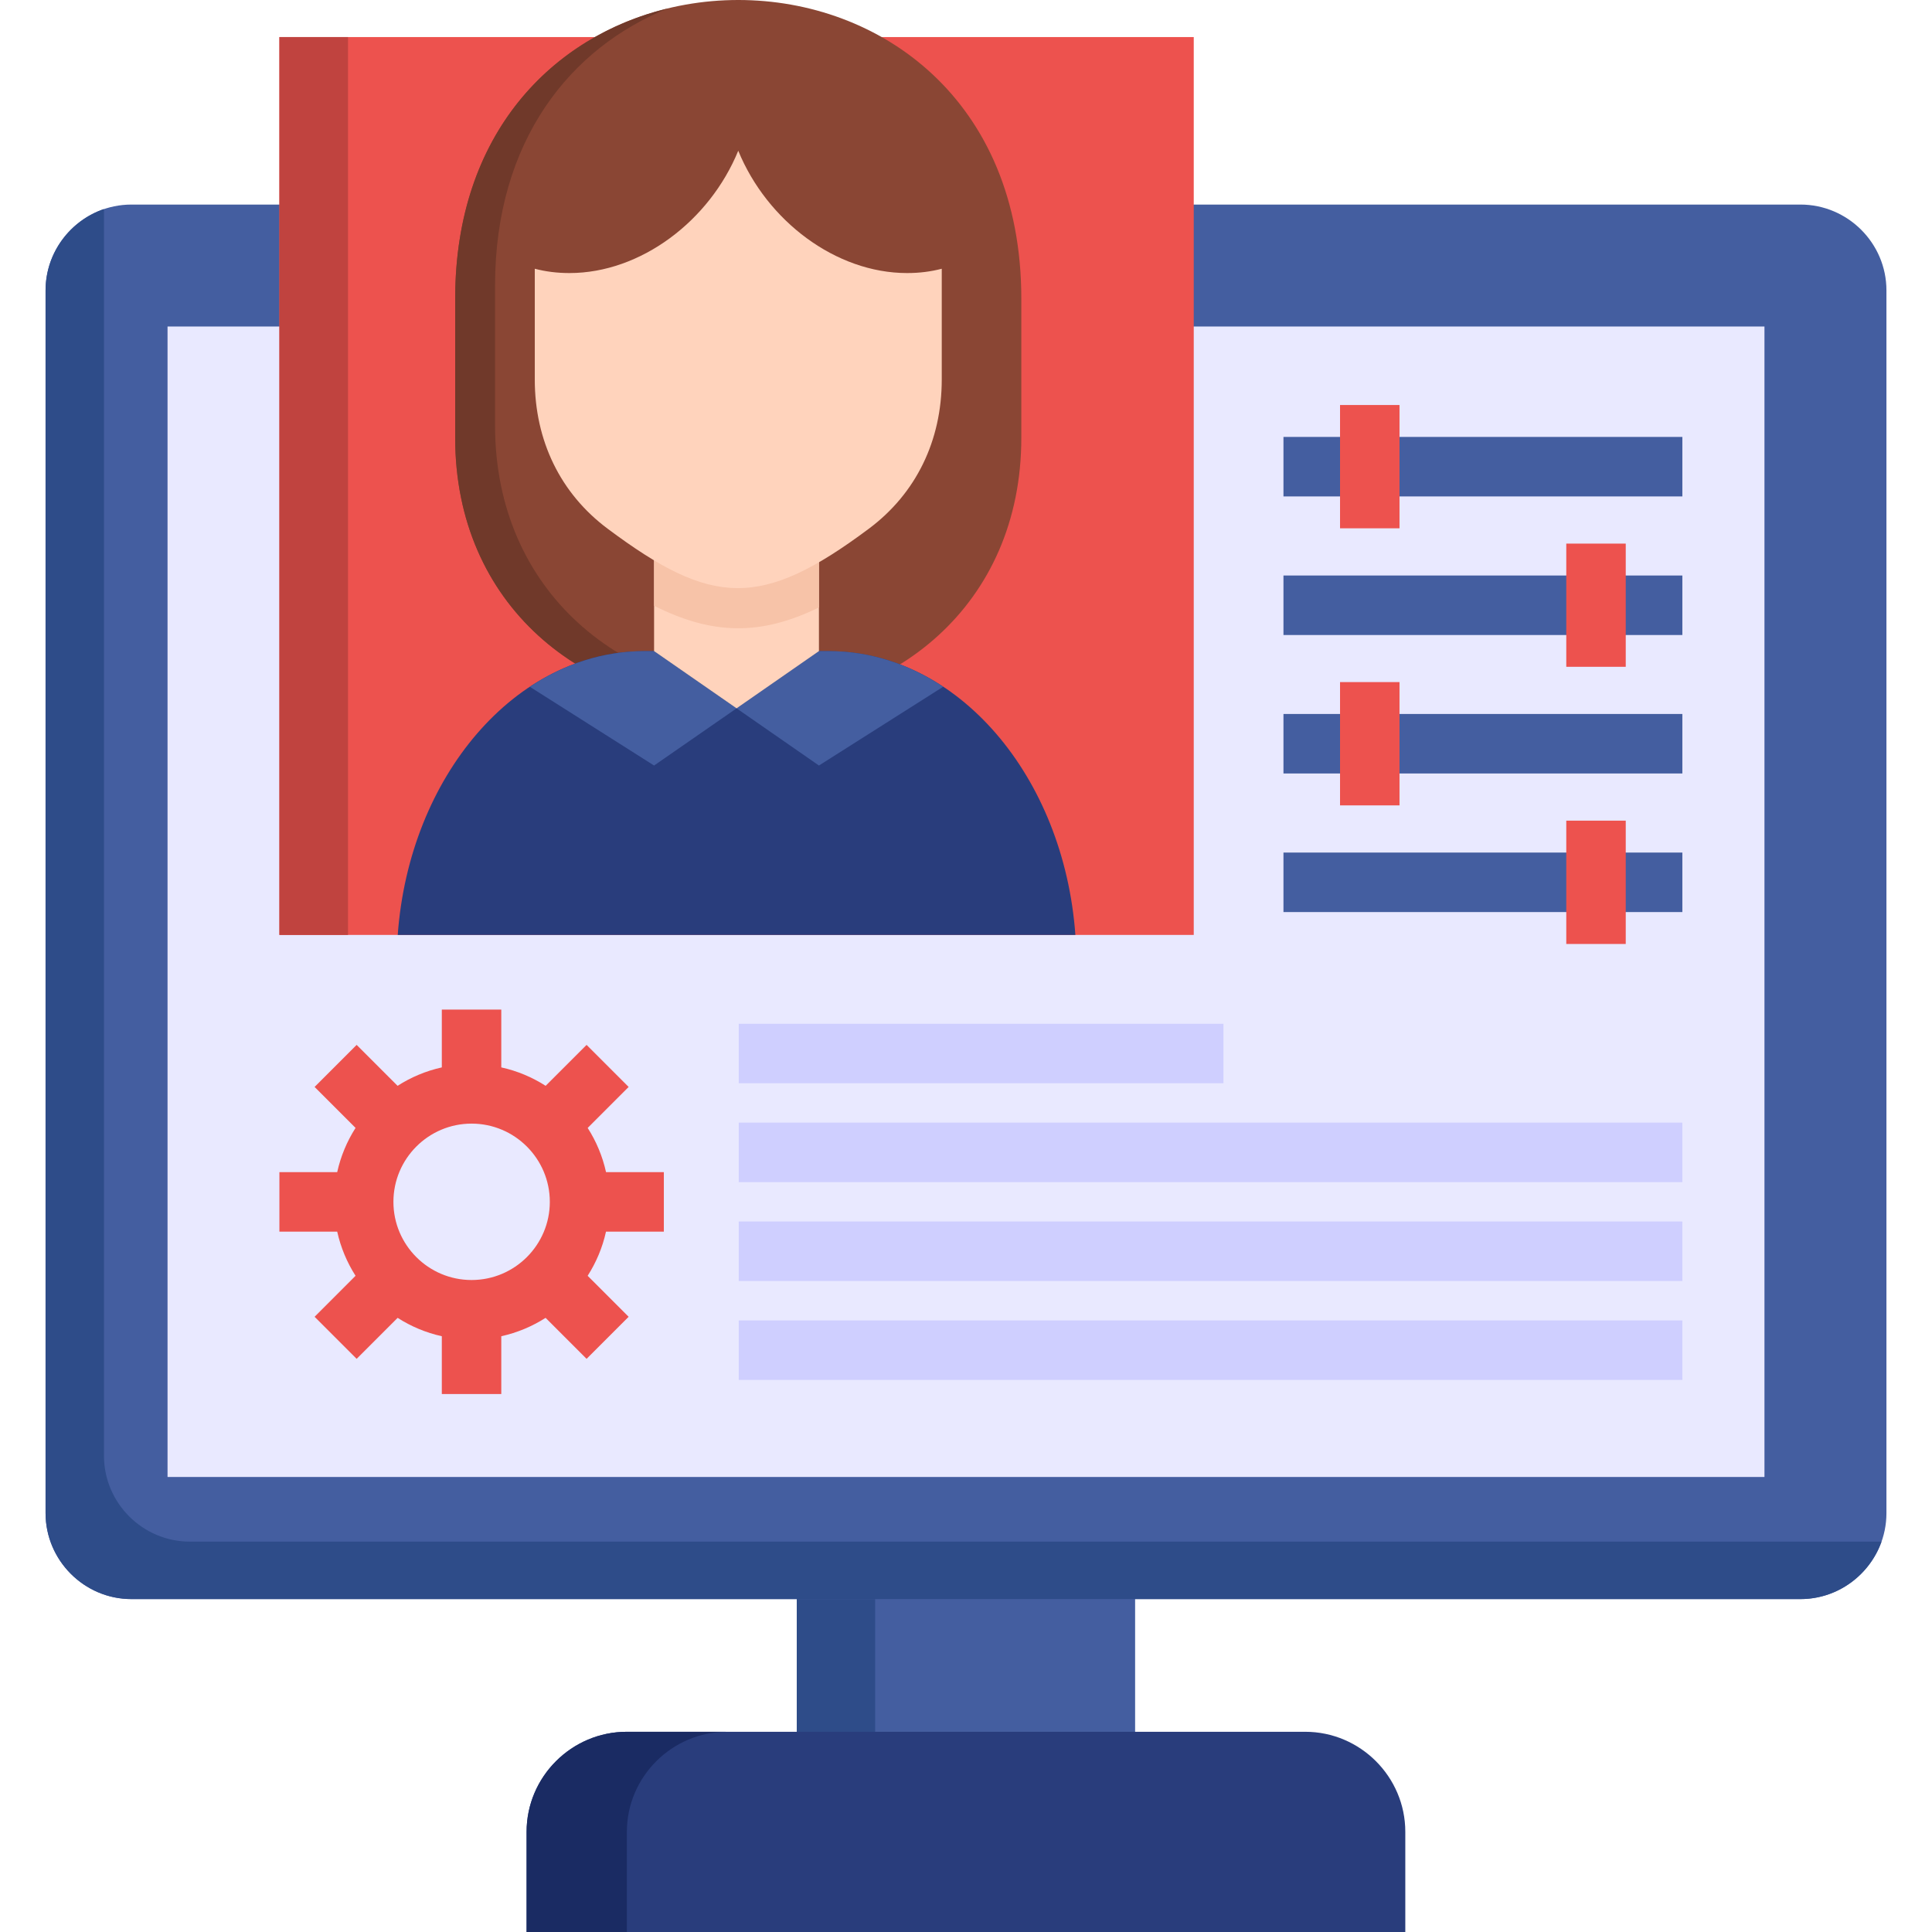 <svg xmlns="http://www.w3.org/2000/svg" width="60" height="60" viewBox="0 0 60 60" fill="none"><path fill-rule="evenodd" clip-rule="evenodd" d="M24.744 49.287H35.252V54.78H24.744V49.287Z" fill="#445EA0"></path><path fill-rule="evenodd" clip-rule="evenodd" d="M24.744 49.287H27.179V54.78H24.744V49.287Z" fill="#2E4C89"></path><path fill-rule="evenodd" clip-rule="evenodd" d="M4.081 6.353H55.915C57.385 6.353 58.585 7.553 58.585 9.019V46.991C58.585 48.457 57.385 49.661 55.915 49.661H4.081C2.615 49.661 1.415 48.457 1.415 46.991V9.019C1.415 7.553 2.615 6.353 4.081 6.353Z" fill="#445EA0"></path><path fill-rule="evenodd" clip-rule="evenodd" d="M5.203 10.14H54.797V45.869H5.203V10.14Z" fill="#E9E9FF"></path><path fill-rule="evenodd" clip-rule="evenodd" d="M8.677 1.151H37.073V29.035H8.677V1.151Z" fill="#ED524E"></path><path fill-rule="evenodd" clip-rule="evenodd" d="M31.718 9.273V13.599C31.718 18.774 27.762 21.998 22.927 21.998C18.092 21.998 14.136 18.774 14.136 13.599V9.273C14.136 -3.089 31.718 -3.093 31.718 9.273Z" fill="#8A4634"></path><path d="M52.247 13.569V15.417H39.859V13.569H52.247ZM39.859 19.721H52.247V17.873H39.859V19.721ZM39.859 24.021H52.247V22.173H39.859V24.021ZM39.859 28.325H52.247V26.477H39.859V28.325Z" fill="#445EA0"></path><path d="M41.616 12.578H43.463V16.407H41.616V12.578ZM48.642 16.882V20.708H50.489V16.882H48.642ZM41.616 25.012H43.463V21.183H41.616V25.012ZM48.642 29.316H50.489V25.486H48.642V29.316Z" fill="#ED524E"></path><path d="M37.996 33.642H22.942V31.794H37.996V33.642ZM22.942 34.864V36.712H52.247V34.864H22.942ZM22.942 39.782H52.247V37.934H22.942V39.782ZM22.942 42.855H52.247V41.008H22.942V42.855Z" fill="#CFCFFF"></path><path d="M20.616 38.249V36.401H18.821C18.711 35.906 18.516 35.443 18.251 35.029L19.523 33.756L18.217 32.45L16.945 33.721C16.53 33.455 16.065 33.258 15.568 33.149V31.353H13.721V33.149C13.225 33.259 12.762 33.455 12.347 33.721L11.076 32.45L9.77 33.756L11.042 35.028C10.777 35.443 10.582 35.906 10.472 36.401H8.677V38.249H10.472C10.582 38.744 10.777 39.206 11.042 39.621L9.77 40.894L11.076 42.2L12.349 40.927C12.763 41.193 13.226 41.388 13.721 41.498V43.293H15.568V41.498C16.064 41.388 16.528 41.192 16.944 40.927L18.217 42.2L19.523 40.894L18.25 39.621C18.515 39.206 18.711 38.744 18.82 38.249H20.616V38.249ZM14.645 39.752C13.306 39.752 12.218 38.663 12.218 37.325C12.218 35.985 13.306 34.895 14.645 34.895C15.985 34.895 17.075 35.985 17.075 37.325C17.075 38.663 15.985 39.752 14.645 39.752Z" fill="#ED524E"></path><path fill-rule="evenodd" clip-rule="evenodd" d="M43.643 60V56.889C43.643 55.18 42.244 53.782 40.535 53.782H19.465C17.752 53.782 16.354 55.18 16.354 56.889V60H43.643Z" fill="#293D7C"></path><path fill-rule="evenodd" clip-rule="evenodd" d="M19.468 56.889C19.468 55.18 20.871 53.782 22.579 53.782H19.465C17.752 53.782 16.354 55.18 16.354 56.889V60H19.468V56.889Z" fill="#1A2B63"></path><path fill-rule="evenodd" clip-rule="evenodd" d="M58.432 47.877H5.899C4.429 47.877 3.229 46.677 3.229 45.211V6.491C2.178 6.85 1.415 7.852 1.415 9.019V46.991C1.415 48.457 2.615 49.661 4.081 49.661H24.744H27.179H35.252H55.915C57.071 49.661 58.061 48.913 58.432 47.877Z" fill="#2E4C89"></path><path fill-rule="evenodd" clip-rule="evenodd" d="M8.677 1.151H10.808V29.035H8.677V1.151Z" fill="#C0433F"></path><path fill-rule="evenodd" clip-rule="evenodd" d="M26.599 21.314C25.481 21.762 24.236 21.998 22.927 21.998C18.092 21.998 14.136 18.774 14.136 13.599V9.273C14.136 4.124 17.184 1.121 20.743 0.261C17.744 1.469 15.374 4.337 15.374 8.877V13.207C15.374 18.378 19.33 21.605 24.165 21.605C25.01 21.605 25.825 21.504 26.599 21.314Z" fill="#70392A"></path><path fill-rule="evenodd" clip-rule="evenodd" d="M33.397 29.035C33.042 24.114 29.736 20.222 25.743 20.222H20.007C16.013 20.222 12.708 24.114 12.352 29.035H33.397Z" fill="#293D7C"></path><path fill-rule="evenodd" clip-rule="evenodd" d="M20.313 20.221H20.007C18.728 20.221 17.52 20.622 16.454 21.328L20.313 23.774L22.875 21.998L20.313 20.221Z" fill="#445EA0"></path><path fill-rule="evenodd" clip-rule="evenodd" d="M29.291 21.328C28.229 20.622 27.022 20.221 25.743 20.221H25.433L22.875 21.998L25.433 23.774L29.291 21.328Z" fill="#445EA0"></path><path fill-rule="evenodd" clip-rule="evenodd" d="M25.433 16.673V20.221L22.875 21.998L20.313 20.221V16.673H25.433Z" fill="#FFD3BC"></path><path fill-rule="evenodd" clip-rule="evenodd" d="M25.433 16.673V18.864C23.63 19.747 22.123 19.724 20.313 18.812V16.673H25.433V16.673Z" fill="#F7C3A8"></path><path fill-rule="evenodd" clip-rule="evenodd" d="M22.927 4.681C23.821 6.865 25.96 8.48 28.17 8.48C28.551 8.48 28.91 8.435 29.247 8.346V11.786C29.247 13.689 28.447 15.327 26.984 16.419C23.626 18.928 22.101 18.831 18.87 16.419C17.408 15.327 16.608 13.689 16.608 11.786V8.346C16.944 8.435 17.307 8.48 17.685 8.48C19.895 8.48 22.034 6.865 22.927 4.681Z" fill="#FFD3BC"></path></svg>